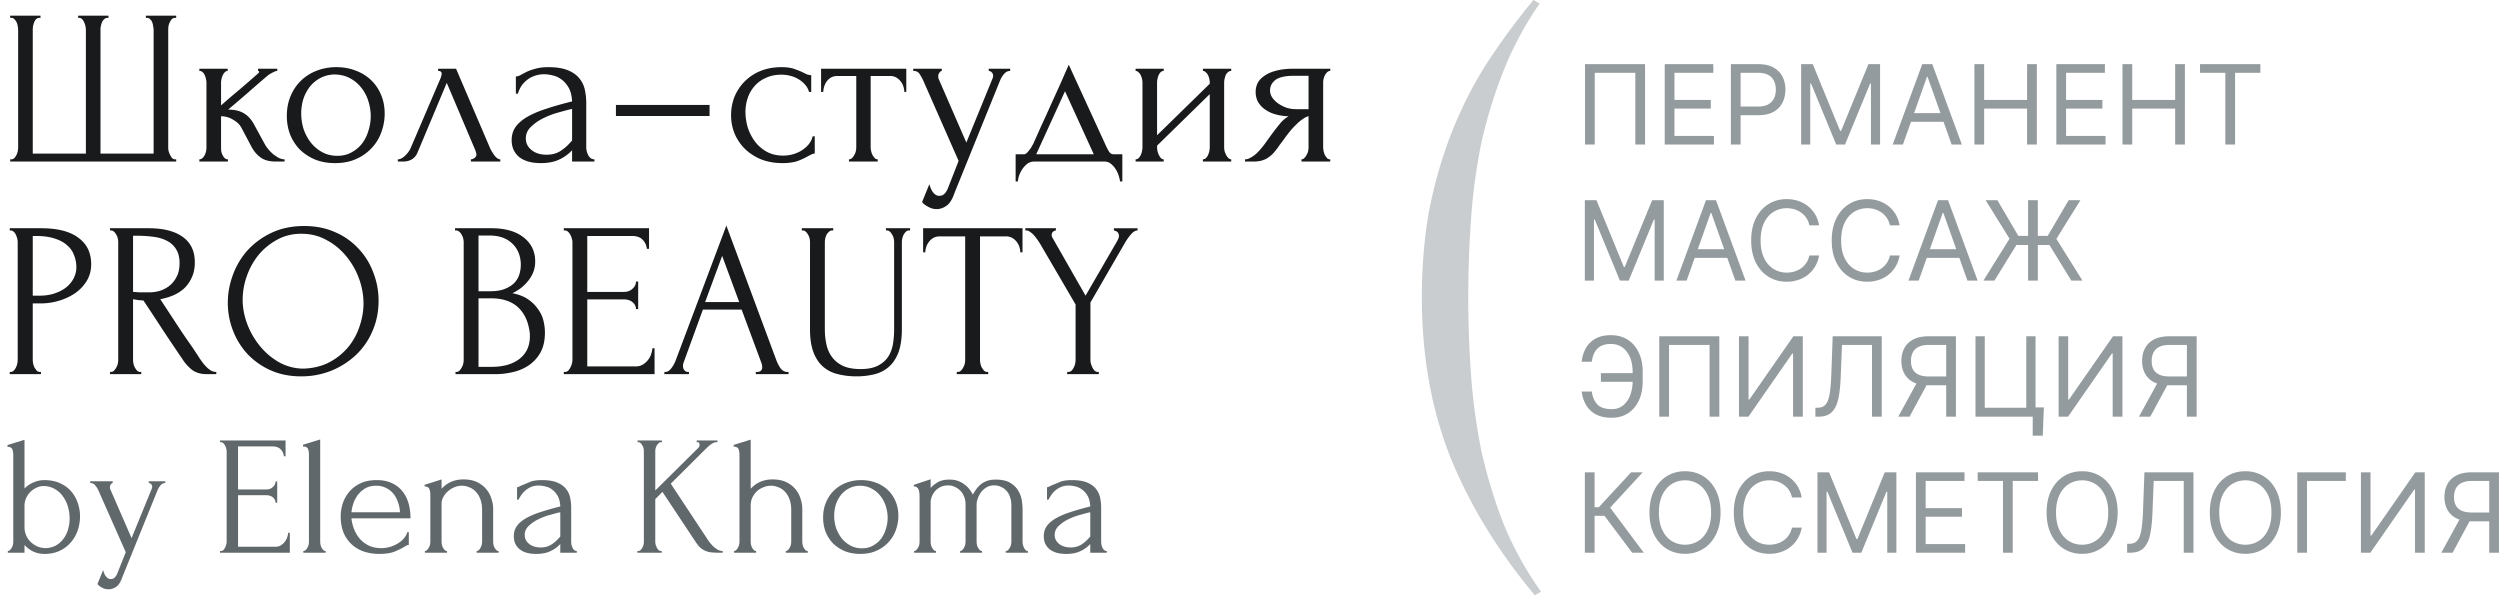 <?xml version="1.0" encoding="UTF-8"?> <svg xmlns="http://www.w3.org/2000/svg" width="294" height="70" fill="none"> <path fill="#181A1B" d="M9.189 1.84h3.566v.26h-.13a.5.5 0 0 0-.365.156c-.104.087-.19.2-.26.338a3.295 3.295 0 0 0-.13.442c-.035.139-.052.26-.052.364v14.664h6.248V3.53c0-.121-.018-.26-.052-.416a1.855 1.855 0 0 0-.104-.468 1.009 1.009 0 0 0-.235-.364.506.506 0 0 0-.338-.182h-.182v-.26h3.566v.26h-.13a.53.53 0 0 0-.39.156 1.88 1.88 0 0 0-.391.832c-.017.173-.026.32-.026.442v13.858c0 .121.017.26.052.416.052.156.113.303.182.442.07.139.148.26.235.364.104.087.216.13.338.13h.13V19H1.197v-.26h.13a.52.52 0 0 0 .338-.13 1.39 1.39 0 0 0 .26-.364 1.91 1.91 0 0 0 .157-.442 1.94 1.94 0 0 0 .052-.416V3.53a2.31 2.31 0 0 0-.052-.442 1.333 1.333 0 0 0-.39-.832.449.449 0 0 0-.365-.156h-.13v-.26h3.566v.26h-.182a.612.612 0 0 0-.365.182 1.246 1.246 0 0 0-.208.364 3.022 3.022 0 0 0-.13.468 3.81 3.81 0 0 0-.026.416v14.534H10.1V3.53a2.31 2.31 0 0 0-.052-.442 1.854 1.854 0 0 0-.157-.468 1.01 1.01 0 0 0-.234-.364.473.473 0 0 0-.338-.156h-.13v-.26ZM31.15 16.972c.105.19.244.39.417.598.174.208.365.399.573.572.225.173.451.32.677.442.225.104.442.156.65.156V19h-.989c-.798 0-1.414-.165-1.848-.494a3.618 3.618 0 0 1-1.015-1.17l-1.224-2.314c-.19-.364-.512-.676-.963-.936a2.69 2.69 0 0 0-1.432-.416v3.692c0 .139.009.286.026.442.035.156.087.303.156.442.07.139.157.26.26.364.105.087.226.13.365.13V19h-3.358v-.26a.52.52 0 0 0 .338-.13c.122-.104.217-.225.287-.364a2.04 2.04 0 0 0 .208-.884V9.718c0-.121-.017-.26-.052-.416a1.85 1.85 0 0 0-.156-.468.79.79 0 0 0-.235-.338.53.53 0 0 0-.39-.156v-.26h3.332v.26a.473.473 0 0 0-.338.156c-.087.087-.165.2-.235.338-.069.139-.121.295-.156.468a1.94 1.94 0 0 0-.052.416v2.678c.746-.659 1.484-1.291 2.213-1.898a193.03 193.03 0 0 0 2.213-1.924c0-.017.008-.035.026-.052.017-.017.026-.035.026-.052 0-.087-.044-.13-.13-.13v-.26h2.264v.26a.82.82 0 0 0-.312.078 3.569 3.569 0 0 0-.364.182c-.14.07-.278.156-.417.26-.78.659-1.562 1.335-2.343 2.028-.78.676-1.562 1.343-2.343 2.002.747 0 1.354.139 1.822.416.486.277.894.72 1.224 1.326l1.276 2.34ZM39.407 19.182c-.868 0-1.649-.139-2.343-.416a5.852 5.852 0 0 1-1.796-1.17 5.548 5.548 0 0 1-1.146-1.768 6.1 6.1 0 0 1-.39-2.21c0-.85.148-1.62.443-2.314a5.341 5.341 0 0 1 1.223-1.82 5.507 5.507 0 0 1 1.848-1.17 6.325 6.325 0 0 1 2.317-.416c.833 0 1.597.139 2.291.416a5.16 5.16 0 0 1 1.796 1.118 5.058 5.058 0 0 1 1.172 1.742c.278.659.416 1.387.416 2.184 0 .745-.13 1.473-.39 2.184a5.176 5.176 0 0 1-1.12 1.846 5.436 5.436 0 0 1-1.822 1.3c-.711.33-1.544.494-2.499.494Zm-.156-10.426c-.625.035-1.18.19-1.666.468a3.82 3.82 0 0 0-1.198 1.04 4.832 4.832 0 0 0-.729 1.43 5.84 5.84 0 0 0-.234 1.638 6.2 6.2 0 0 0 .286 1.872c.209.59.495 1.118.86 1.586.381.468.833.84 1.353 1.118.52.277 1.102.416 1.744.416.643 0 1.207-.139 1.692-.416.504-.277.92-.633 1.25-1.066.33-.45.573-.953.729-1.508.174-.555.26-1.11.26-1.664 0-.572-.086-1.144-.26-1.716a4.727 4.727 0 0 0-.807-1.586 4.106 4.106 0 0 0-1.38-1.17c-.538-.295-1.171-.442-1.9-.442ZM55.377 18.74c.121 0 .26-.052.416-.156a.5.5 0 0 0 .234-.442.85.85 0 0 0-.052-.208 1.288 1.288 0 0 0-.13-.39l-3.306-7.8-3.436 8.19c-.295.71-.877 1.066-1.745 1.066h-.572v-.26c.243 0 .503-.121.78-.364.296-.26.53-.563.704-.91l3.54-8.268c.087-.225.13-.407.13-.546 0-.208-.139-.312-.416-.312v-.26h2.108l4.01 9.36c.12.26.294.546.52.858.243.295.469.442.677.442V19h-3.462v-.26ZM67.278 19v-1.326l-.13.13a4.724 4.724 0 0 1-1.51 1.014c-.556.243-1.233.364-2.03.364-.608 0-1.129-.07-1.563-.208-.434-.139-.79-.33-1.067-.572a2.575 2.575 0 0 1-.625-.884 2.98 2.98 0 0 1-.182-1.04c0-.59.156-1.11.468-1.56.33-.45.799-.85 1.406-1.196.608-.347 1.345-.659 2.213-.936.885-.295 1.892-.58 3.02-.858-.035-.676-.174-1.222-.417-1.638-.243-.416-.53-.737-.859-.962a2.552 2.552 0 0 0-1.041-.468 4.15 4.15 0 0 0-.937-.13c-.452 0-.85.07-1.198.208-.347.121-.65.295-.911.52-.26.208-.477.45-.65.728a4.334 4.334 0 0 0-.365.832h-.234V8.99c.156 0 .338-.052.546-.156.208-.121.451-.251.73-.39.294-.139.641-.26 1.04-.364.417-.121.912-.182 1.484-.182.955 0 1.727.121 2.317.364.59.243 1.041.563 1.354.962.33.399.546.858.65 1.378.105.503.157 1.023.157 1.56v5.148c0 .347.087.676.26.988.174.295.408.442.703.442V19h-2.63Zm0-2.47v-3.718l-.26.052c-.417.104-.93.243-1.537.416a9.562 9.562 0 0 0-1.692.676 5.498 5.498 0 0 0-1.38.988c-.381.381-.572.823-.572 1.326 0 .555.225 1.014.677 1.378.451.364 1.041.546 1.77.546.573 0 1.076-.121 1.51-.364.434-.26.833-.59 1.197-.988l.287-.312ZM72.433 13.644v-1.3h11.012v1.3H72.433ZM95.815 18.064a.775.775 0 0 0-.39.104c-.122.052-.26.121-.417.208a8.496 8.496 0 0 1-1.171.546c-.486.173-1.094.26-1.823.26-.885 0-1.7-.139-2.447-.416a6.104 6.104 0 0 1-1.9-1.196 5.576 5.576 0 0 1-1.25-1.794 5.651 5.651 0 0 1-.442-2.236c0-.745.13-1.456.39-2.132a5.633 5.633 0 0 1 1.172-1.794 5.605 5.605 0 0 1 1.848-1.248c.746-.312 1.588-.468 2.525-.468.642 0 1.163.078 1.562.234.4.139.738.277 1.016.416.156.087.303.156.442.208.156.052.312.078.469.078v1.976h-.26a1.98 1.98 0 0 0-.47-.858 3.121 3.121 0 0 0-.78-.65 3.621 3.621 0 0 0-.963-.39 4.183 4.183 0 0 0-1.016-.13c-.711 0-1.336.13-1.874.39-.538.243-.98.572-1.328.988a4.006 4.006 0 0 0-.78 1.378 5.06 5.06 0 0 0-.261 1.612c0 .641.095 1.274.286 1.898.209.607.495 1.153.86 1.638.381.485.841.875 1.38 1.17.554.295 1.18.442 1.873.442.486 0 .938-.07 1.354-.208.417-.139.772-.32 1.067-.546.313-.225.556-.468.73-.728.19-.277.303-.537.338-.78h.26v2.028ZM106.347 10.81c0-.19-.035-.399-.105-.624a1.777 1.777 0 0 0-.312-.598 1.68 1.68 0 0 0-.521-.468 1.42 1.42 0 0 0-.729-.182h-2.29v8.372c0 .139.017.286.052.442.034.156.086.312.156.468.087.139.173.26.26.364a.5.5 0 0 0 .365.156V19h-3.385v-.26a.5.5 0 0 0 .365-.156c.104-.104.191-.225.26-.364a1.38 1.38 0 0 0 .182-.442c.035-.173.052-.33.052-.468V8.938h-2.238c-.278 0-.521.06-.73.182a1.686 1.686 0 0 0-.52.468 2.124 2.124 0 0 0-.286.598c-.07.225-.104.433-.104.624h-.26V8.08h10.022v2.73h-.234ZM112.238 22.718c-.243.728-.556 1.222-.937 1.482-.365.26-.747.39-1.146.39-.26 0-.495-.043-.703-.13a3.21 3.21 0 0 1-.546-.286 2.41 2.41 0 0 1-.365-.286l-.104-.13.859-2.106c.069.277.156.511.26.702.087.173.209.33.365.468a.832.832 0 0 0 .573.208c.416 0 .746-.303.989-.91l1.249-3.198-4.165-9.464a5.47 5.47 0 0 0-.442-.78c-.139-.225-.382-.338-.729-.338v-.26h3.358v.26c-.07 0-.156.06-.26.182a.69.69 0 0 0-.157.468c0 .139.035.277.104.416l3.202 7.358 3.072-7.514a.863.863 0 0 0 .078-.338.518.518 0 0 0-.182-.416.473.473 0 0 0-.338-.156v-.26h2.525v.26c-.278 0-.521.121-.729.364a2.927 2.927 0 0 0-.469.78l-5.362 13.234ZM131.987 18.142v3.198h-.26a5.571 5.571 0 0 0-.183-.728 3.322 3.322 0 0 0-.364-.754 2.447 2.447 0 0 0-.573-.624 1.181 1.181 0 0 0-.729-.234H121.6c-.278 0-.529.078-.755.234a2.93 2.93 0 0 0-.599.624 4.443 4.443 0 0 0-.39.754c-.087.277-.139.52-.156.728h-.261v-3.198h.989c.105 0 .2-.043.287-.13.104-.087.199-.19.286-.312.104-.121.2-.251.287-.39.086-.156.164-.295.234-.416.26-.59.573-1.291.937-2.106.382-.815.764-1.655 1.145-2.522.4-.867.781-1.707 1.146-2.522.364-.832.677-1.543.937-2.132l4.4 9.594c.138.295.269.529.39.702a.594.594 0 0 0 .495.234h1.015Zm-10.127 0h6.769l-3.384-7.41-3.385 7.41ZM143.96 17.31c0 .139.017.295.052.468.052.156.112.303.182.442.069.139.156.26.26.364.122.104.235.156.339.156V19h-3.333v-.26a.52.52 0 0 0 .339-.13c.104-.104.191-.225.26-.364a2.38 2.38 0 0 0 .156-.468c.035-.173.052-.33.052-.468v-6.24l-6.195 6.058v.182c0 .139.017.295.052.468.034.156.087.303.156.442s.147.26.234.364a.473.473 0 0 0 .339.156V19h-3.306v-.26a.519.519 0 0 0 .338-.13c.104-.104.191-.225.26-.364a2.38 2.38 0 0 0 .156-.468c.035-.173.053-.33.053-.468V9.692c0-.121-.018-.26-.053-.416a1.851 1.851 0 0 0-.156-.442 1.03 1.03 0 0 0-.26-.338.473.473 0 0 0-.338-.156v-.26h3.306v.26a.5.5 0 0 0-.365.156c-.087.087-.165.2-.234.338a3.196 3.196 0 0 0-.13.442 1.922 1.922 0 0 0-.052.416v6.214l6.195-6.058v-.156c0-.121-.017-.26-.052-.416a1.851 1.851 0 0 0-.156-.442 1.03 1.03 0 0 0-.26-.338.473.473 0 0 0-.339-.156v-.26h3.333v.26a.593.593 0 0 0-.391.156 1.03 1.03 0 0 0-.26.338 3.196 3.196 0 0 0-.13.442 1.922 1.922 0 0 0-.052.416v7.618ZM155.604 17.31c0 .139.017.295.052.468.035.156.087.312.156.468.087.139.174.26.261.364.104.087.225.13.364.13V19h-3.384v-.26a.473.473 0 0 0 .338-.156c.104-.104.191-.225.26-.364.087-.139.148-.286.183-.442.034-.173.052-.33.052-.468v-3.64c-.191.035-.408.139-.651.312a4.609 4.609 0 0 0-.755.624c-.26.243-.512.511-.755.806-.243.295-.469.59-.677.884-.173.243-.321.442-.442.598a5.258 5.258 0 0 0-.313.442 21.37 21.37 0 0 1-.52.65c-.174.19-.374.364-.599.52-.208.156-.46.277-.755.364-.295.087-.642.13-1.041.13h-.964v-.26c.209 0 .417-.06.625-.182a3.9 3.9 0 0 0 .651-.442c.208-.19.399-.39.573-.598.191-.225.356-.433.494-.624l.807-1.118c.295-.399.599-.789.912-1.17a3.61 3.61 0 0 1 1.067-.936 5.998 5.998 0 0 1-1.666-.26 3.87 3.87 0 0 1-1.224-.624 2.781 2.781 0 0 1-.755-.884 2.632 2.632 0 0 1-.234-1.092c0-.364.078-.71.234-1.04.174-.33.443-.615.807-.858.365-.26.825-.46 1.38-.598.573-.156 1.258-.234 2.057-.234h4.295v.26a.498.498 0 0 0-.364.156c-.087.087-.174.2-.261.338a1.943 1.943 0 0 0-.156.442 1.922 1.922 0 0 0-.052.416v7.618Zm-6.248-6.656c0 .26.078.52.234.78.174.26.4.494.677.702.295.208.625.381.989.52a3.69 3.69 0 0 0 1.172.182h1.458V8.912h-1.692c-1.042 0-1.779.165-2.213.494-.417.33-.625.745-.625 1.248ZM1.144 26.84h3.697c1.926 0 3.384.373 4.373 1.118 1.007.728 1.51 1.768 1.51 3.12 0 .728-.173 1.378-.52 1.95a4.793 4.793 0 0 1-1.38 1.456 6.604 6.604 0 0 1-1.9.884 7.224 7.224 0 0 1-2.083.312h-.99v6.63c0 .139.018.295.053.468.034.156.087.303.156.442.087.139.174.26.26.364a.5.5 0 0 0 .365.156h.13V44h-3.67v-.26h.13a.473.473 0 0 0 .338-.156c.104-.104.19-.225.26-.364a1.91 1.91 0 0 0 .156-.442c.035-.173.052-.33.052-.468V28.452c0-.243-.069-.52-.208-.832-.139-.312-.338-.485-.599-.52h-.13v-.26Zm2.708.91v7.02h.78c.695 0 1.311-.095 1.849-.286.555-.19 1.015-.442 1.38-.754.364-.312.642-.667.833-1.066.19-.399.286-.806.286-1.222 0-.503-.087-.97-.26-1.404a2.692 2.692 0 0 0-.807-1.17c-.365-.347-.85-.615-1.458-.806-.607-.208-1.354-.312-2.239-.312h-.364ZM16.481 43.74h.13V44h-3.67v-.26h.13a.473.473 0 0 0 .339-.156c.104-.104.19-.225.26-.364.087-.139.147-.286.182-.442.035-.173.052-.33.052-.468V28.452c0-.121-.017-.26-.052-.416a1.401 1.401 0 0 0-.182-.442 1.034 1.034 0 0 0-.26-.338.473.473 0 0 0-.339-.156h-.13v-.26h4.53c1.735 0 3.072.338 4.009 1.014.954.676 1.431 1.673 1.431 2.99 0 .659-.112 1.24-.338 1.742-.208.485-.495.91-.859 1.274a4.588 4.588 0 0 1-1.302.858 7.434 7.434 0 0 1-1.562.468l1.875 2.86a84.72 84.72 0 0 0 1.38 2.054c.468.659.928 1.343 1.38 2.054.12.173.25.355.39.546.156.19.312.364.468.52.174.156.347.286.521.39.19.087.382.13.573.13V44h-1.12c-.694 0-1.267-.165-1.718-.494a5.103 5.103 0 0 1-1.093-1.196 304.746 304.746 0 0 1-2.343-3.484 303.986 303.986 0 0 0-2.291-3.484c-.191-.017-.4-.035-.625-.052-.208-.035-.408-.07-.599-.104v7.124c0 .139.018.295.052.468.035.156.087.303.157.442.086.139.173.26.26.364a.5.5 0 0 0 .364.156Zm-.833-16.016v6.604h.13c.14.017.356.035.651.052h1.146c.364 0 .746-.052 1.145-.156a3.551 3.551 0 0 0 1.146-.572c.364-.277.66-.633.885-1.066.243-.433.364-.98.364-1.638 0-.659-.13-1.196-.39-1.612a2.603 2.603 0 0 0-1.042-.988c-.433-.243-.963-.407-1.587-.494a15.02 15.02 0 0 0-2.057-.13h-.39ZM35.773 26.58c1.353 0 2.568.243 3.644.728a7.956 7.956 0 0 1 2.734 1.924 8.074 8.074 0 0 1 1.744 2.808 8.999 8.999 0 0 1 .625 3.328c0 1.3-.243 2.496-.73 3.588a8.256 8.256 0 0 1-1.952 2.808 9.38 9.38 0 0 1-2.915 1.846 9.452 9.452 0 0 1-3.515.65c-1.336 0-2.542-.243-3.618-.728a8.527 8.527 0 0 1-2.708-1.924 8.62 8.62 0 0 1-1.692-2.756 8.992 8.992 0 0 1-.599-3.25c0-1.11.2-2.201.6-3.276a8.86 8.86 0 0 1 1.743-2.912 8.973 8.973 0 0 1 2.838-2.054c1.11-.52 2.378-.78 3.8-.78Zm-.026 16.77c1.163-.052 2.178-.312 3.045-.78a7.368 7.368 0 0 0 2.213-1.82 7.562 7.562 0 0 0 1.302-2.444c.295-.884.442-1.76.442-2.626a8.53 8.53 0 0 0-.52-2.886 8.712 8.712 0 0 0-1.484-2.626 7.516 7.516 0 0 0-2.317-1.924c-.885-.503-1.883-.754-2.994-.754-1.076 0-2.039.243-2.89.728a7.389 7.389 0 0 0-2.186 1.82 8.285 8.285 0 0 0-1.354 2.496 8.368 8.368 0 0 0-.468 2.704c0 .953.182 1.915.546 2.886.365.953.868 1.82 1.51 2.6a7.92 7.92 0 0 0 2.265 1.898 5.912 5.912 0 0 0 2.89.728ZM53.566 43.74h.13a.473.473 0 0 0 .339-.156c.104-.104.19-.225.26-.364.087-.139.148-.286.182-.442.035-.173.053-.33.053-.468V28.478c0-.121-.018-.26-.053-.416a1.401 1.401 0 0 0-.182-.442.868.868 0 0 0-.286-.364.5.5 0 0 0-.365-.156h-.13v-.26h4.27c1.614 0 2.872.355 3.774 1.066.92.71 1.38 1.655 1.38 2.834 0 .503-.087.953-.26 1.352-.174.399-.4.754-.677 1.066a4.7 4.7 0 0 1-.86.806 8.318 8.318 0 0 1-.884.52c.729.139 1.336.373 1.822.702.486.33.876.71 1.171 1.144.313.416.53.867.651 1.352.122.485.182.962.182 1.43 0 .901-.164 1.664-.494 2.288a4.444 4.444 0 0 1-1.328 1.508 5.426 5.426 0 0 1-1.874.832 8.883 8.883 0 0 1-2.16.26h-4.66v-.26Zm8.747-4.472c-.139-1.335-.59-2.366-1.353-3.094-.764-.728-1.84-1.092-3.229-1.092h-1.457v8.06h1.51c1.405 0 2.507-.312 3.306-.936.815-.641 1.223-1.525 1.223-2.652v-.286Zm-1.067-8.294c-.052-1.005-.408-1.803-1.067-2.392-.643-.59-1.51-.884-2.604-.884h-1.301v6.552h1.353c.73 0 1.32-.095 1.77-.286.47-.19.842-.433 1.12-.728a2.59 2.59 0 0 0 .573-1.014c.104-.364.156-.72.156-1.066v-.182ZM66.303 43.74h.13c.139 0 .26-.043.365-.13.104-.104.19-.225.26-.364.087-.139.147-.286.182-.442a1.4 1.4 0 0 0 .078-.442v-13.91c0-.121-.026-.26-.078-.416a1.404 1.404 0 0 0-.182-.442 1.034 1.034 0 0 0-.26-.338.5.5 0 0 0-.365-.156h-.13v-.26h10.023v2.418h-.26a1.692 1.692 0 0 0-.47-1.04c-.277-.312-.71-.468-1.301-.468h-5.233v6.578h4.322c.4 0 .729-.121.99-.364.277-.243.416-.529.416-.858h.26v3.25h-.26c0-.312-.13-.58-.39-.806-.261-.225-.6-.338-1.016-.338h-4.322v7.878h5.702c.33 0 .616-.078.859-.234.243-.156.442-.338.599-.546.173-.225.294-.46.364-.702.087-.26.13-.477.13-.65h.26V44H66.303v-.26ZM88.882 43.74h.13c.417 0 .626-.19.626-.572a1.4 1.4 0 0 0-.079-.442l-2.343-6.318h-4.555l-2.265 6.214a1.115 1.115 0 0 0-.078.39c0 .225.06.407.182.546a.548.548 0 0 0 .39.182h.13V44h-2.889v-.26h.13c.226 0 .443-.13.651-.39.226-.277.408-.598.547-.962l5.961-15.86 5.831 15.704c.122.347.287.685.495 1.014.226.33.512.494.86.494h.13V44h-3.854v-.26Zm-5.961-8.216h4.01l-2.005-5.434-2.005 5.434ZM94.293 26.84h3.697v.26h-.13a.5.5 0 0 0-.365.156 1.4 1.4 0 0 0-.286.338 1.91 1.91 0 0 0-.156.442 1.941 1.941 0 0 0-.052.416v10.27c0 .676.07 1.3.208 1.872a3.79 3.79 0 0 0 .703 1.482c.33.416.763.745 1.301.988.538.225 1.198.338 1.979.338.868 0 1.562-.139 2.083-.416.52-.277.919-.633 1.197-1.066.278-.45.46-.953.547-1.508.087-.555.13-1.1.13-1.638V28.452c0-.121-.017-.26-.052-.416a1.427 1.427 0 0 0-.182-.442 1.045 1.045 0 0 0-.261-.338.473.473 0 0 0-.338-.156h-.13v-.26h2.837v.26h-.13a.498.498 0 0 0-.364.156c-.087.087-.174.2-.261.338a1.943 1.943 0 0 0-.156.442 1.922 1.922 0 0 0-.052.416v10.244c0 1.127-.139 2.054-.416 2.782-.278.71-.66 1.274-1.146 1.69a4.024 4.024 0 0 1-1.718.858 8.693 8.693 0 0 1-2.057.234c-.78 0-1.51-.087-2.186-.26a4.022 4.022 0 0 1-1.719-.858c-.486-.416-.867-.98-1.145-1.69-.278-.728-.416-1.638-.416-2.73v-10.27c0-.121-.018-.26-.053-.416a1.404 1.404 0 0 0-.182-.442 1.035 1.035 0 0 0-.26-.338.473.473 0 0 0-.339-.156h-.13v-.26ZM116.082 43.74h.13V44h-3.696v-.26h.13c.139 0 .26-.052.364-.156.105-.104.191-.225.261-.364.086-.139.147-.286.182-.442.035-.173.052-.33.052-.468V27.802h-3.02c-.277 0-.52.06-.729.182a1.676 1.676 0 0 0-.52.468 1.797 1.797 0 0 0-.313.598 1.972 1.972 0 0 0-.104.624h-.26V26.84h11.688v2.834h-.26c0-.208-.035-.416-.104-.624a1.795 1.795 0 0 0-.312-.598 1.691 1.691 0 0 0-.521-.468 1.42 1.42 0 0 0-.729-.182h-3.072V42.31c0 .139.018.295.052.468.035.156.087.303.156.442.087.139.174.26.261.364a.498.498 0 0 0 .364.156ZM120.58 26.84h3.593v.26a.67.67 0 0 0-.339.156c-.104.087-.156.217-.156.39 0 .087.026.182.078.286l3.905 6.838 3.749-6.474c.069-.139.112-.243.13-.312a.588.588 0 0 0 .052-.26c-.035-.277-.139-.45-.313-.52-.156-.07-.251-.104-.286-.104v-.26h2.786v.26c-.261 0-.53.165-.807.494a6.874 6.874 0 0 0-.677.962l-4.061 7.02v6.734c0 .139.017.286.052.442.052.156.112.312.182.468.069.139.156.26.26.364a.5.5 0 0 0 .365.156h.13V44H125.5v-.26h.13a.553.553 0 0 0 .365-.13 1.38 1.38 0 0 0 .26-.364 1.71 1.71 0 0 0 .182-.468c.035-.173.052-.33.052-.468v-6.5l-4.191-7.176a11.547 11.547 0 0 0-.312-.468 5.502 5.502 0 0 0-.391-.494 2.313 2.313 0 0 0-.442-.39c-.156-.121-.304-.182-.443-.182h-.13v-.26Z"></path> <path fill="#61686B" d="M5.185 56.46c.721 0 1.342.12 1.863.36.534.24.974.56 1.321.96.347.4.608.86.781 1.38.174.507.26 1.027.26 1.56 0 .547-.086 1.087-.26 1.62-.173.52-.44.993-.8 1.42a3.903 3.903 0 0 1-1.302 1c-.521.253-1.122.38-1.803.38-.507 0-.968-.1-1.381-.3-.414-.213-.741-.467-.982-.76V65H.92v-.2c.093 0 .18-.04.26-.12.08-.08.147-.173.2-.28.067-.107.114-.22.14-.34.027-.133.04-.253.04-.36V53.5c0-.227-.033-.44-.1-.64-.066-.2-.26-.307-.58-.32v-.2l2.002-.62v5.72a3.337 3.337 0 0 1 1.082-.72 3.25 3.25 0 0 1 1.221-.26Zm.2 8c.481-.027.895-.14 1.242-.34.347-.213.634-.48.861-.8.24-.32.414-.68.52-1.08.121-.413.181-.833.181-1.26 0-.48-.067-.947-.2-1.4a3.859 3.859 0 0 0-.6-1.22 2.833 2.833 0 0 0-.962-.86 2.566 2.566 0 0 0-1.322-.34c-.28 0-.554.067-.82.2-.268.12-.508.287-.722.5-.2.2-.367.447-.5.74-.12.28-.18.58-.18.9v2.48a2.378 2.378 0 0 0 .8 1.82c.24.213.508.38.801.5.307.107.608.16.902.16ZM14.39 67.86c-.187.56-.427.94-.72 1.14-.281.2-.575.3-.882.3-.2 0-.38-.027-.54-.08a1.873 1.873 0 0 1-.4-.2 1.467 1.467 0 0 1-.261-.2.486.486 0 0 1-.12-.16l.66-1.62c.067.24.134.42.2.54.068.133.16.253.281.36a.64.64 0 0 0 .44.16c.321 0 .575-.233.762-.7l.98-2.46-3.223-7.28c-.067-.16-.18-.34-.34-.54a.71.71 0 0 0-.622-.32v-.2h2.644v.2c-.054 0-.12.047-.2.14a.533.533 0 0 0-.12.36c0 .12.026.227.08.32l2.463 5.66 2.363-5.78c.04-.093.06-.18.06-.26a.4.4 0 0 0-.14-.32.364.364 0 0 0-.26-.12v-.2h1.942v.2c-.214 0-.4.093-.561.28a2.241 2.241 0 0 0-.36.6L14.39 67.86ZM25.873 64.8h.1c.107 0 .2-.033.28-.1.08-.08.147-.173.2-.28.067-.107.114-.22.14-.34.04-.12.06-.233.06-.34v-10.7c0-.093-.02-.2-.06-.32a1.078 1.078 0 0 0-.14-.34.795.795 0 0 0-.2-.26.385.385 0 0 0-.28-.12h-.1v-.2h7.71v1.86h-.2a1.3 1.3 0 0 0-.361-.8c-.214-.24-.548-.36-1.002-.36h-4.025v5.06h3.325c.307 0 .56-.093.76-.28.214-.187.32-.407.32-.66h.201v2.5h-.2c0-.24-.1-.447-.3-.62-.2-.173-.461-.26-.781-.26h-3.325v6.06h4.386c.254 0 .474-.06.66-.18.188-.12.341-.26.461-.42a1.61 1.61 0 0 0 .28-.54c.067-.2.1-.367.1-.5h.201V65h-8.21v-.2ZM35.672 65v-.2c.107 0 .2-.04.28-.12.08-.08.147-.173.2-.28a1.08 1.08 0 0 0 .14-.34c.027-.133.04-.253.04-.36V53.46c0-.227-.032-.44-.1-.64-.066-.2-.266-.307-.6-.32v-.2l2.023-.62V63.7c0 .107.013.227.04.36.026.12.066.233.12.34.067.107.133.2.2.28.08.08.174.12.28.12v.2h-2.623ZM41.328 60.96c.053.467.167.913.34 1.34.174.413.401.78.681 1.1.294.32.648.58 1.062.78.413.187.894.28 1.441.28.294 0 .601-.04.922-.12.333-.093.64-.22.92-.38.281-.16.528-.353.742-.58.227-.24.38-.507.46-.8h.18v1.5a.647.647 0 0 0-.28.08c-.093.053-.207.12-.34.2-.267.16-.628.333-1.082.52-.454.173-1.054.26-1.802.26-.6 0-1.175-.087-1.722-.26a4.045 4.045 0 0 1-1.422-.8 3.964 3.964 0 0 1-1.001-1.38c-.24-.56-.36-1.227-.36-2 0-.493.08-.993.24-1.5.173-.507.427-.96.76-1.36a3.853 3.853 0 0 1 1.322-1c.534-.253 1.175-.38 1.923-.38.667 0 1.248.113 1.742.34.507.227.921.54 1.242.94.333.4.58.873.74 1.42.16.547.24 1.147.24 1.8h-6.948Zm2.904-3.84c-.468 0-.875.093-1.222.28a2.99 2.99 0 0 0-.86.72c-.241.293-.428.627-.562 1-.133.373-.22.747-.26 1.12h5.707a3.753 3.753 0 0 0-.22-1.14 3.242 3.242 0 0 0-.52-1 2.461 2.461 0 0 0-.862-.7 2.497 2.497 0 0 0-1.201-.28ZM57.996 63.7c0 .107.013.227.04.36.027.12.067.233.12.34.067.107.134.2.2.28.08.08.174.12.28.12v.2h-2.582v-.2c.093 0 .18-.04.26-.12.08-.08.147-.173.2-.28.067-.107.114-.22.14-.34a1.85 1.85 0 0 0 .04-.36v-3.72c0-.48-.066-.9-.2-1.26a2.613 2.613 0 0 0-.54-.9 2.011 2.011 0 0 0-.782-.52c-.28-.12-.567-.18-.86-.18-.294 0-.588.06-.882.18-.28.12-.534.28-.76.48a2.483 2.483 0 0 0-.541.68c-.134.253-.2.52-.2.8v4.44c0 .107.013.227.04.36.026.12.066.233.12.34.066.107.133.2.2.28.08.08.173.12.28.12v.2h-2.603v-.2c.093 0 .18-.04.26-.12.08-.08.147-.173.2-.28.067-.107.114-.22.14-.34.027-.133.04-.253.04-.36v-5.52c0-.227-.033-.44-.1-.64-.066-.213-.26-.327-.58-.34v-.18l2.002-.64v1.1c.094-.107.214-.22.36-.34.148-.133.321-.253.522-.36a2.9 2.9 0 0 1 .72-.28c.28-.08.608-.12.982-.12.627 0 1.161.107 1.602.32.44.213.8.493 1.081.84.28.333.48.707.6 1.12.134.4.201.793.201 1.18v3.86ZM65.89 65v-1.02l-.1.1c-.333.333-.72.593-1.161.78-.427.187-.948.28-1.562.28-.467 0-.868-.053-1.202-.16a2.29 2.29 0 0 1-.82-.44 1.98 1.98 0 0 1-.481-.68 2.294 2.294 0 0 1-.14-.8c0-.453.12-.853.36-1.2.254-.347.614-.653 1.081-.92a8.934 8.934 0 0 1 1.703-.72 30.32 30.32 0 0 1 2.323-.66c-.027-.52-.134-.94-.32-1.26a2.247 2.247 0 0 0-.662-.74 1.963 1.963 0 0 0-.8-.36c-.281-.067-.521-.1-.722-.1-.347 0-.654.053-.92.16a2.632 2.632 0 0 0-1.161.96c-.135.187-.241.367-.322.54h-.18V57.3a.8.8 0 0 0 .3-.1 2.76 2.76 0 0 1 .34-.16c.201-.08.475-.193.822-.34.347-.16.834-.24 1.462-.24.734 0 1.328.093 1.782.28.454.187.801.433 1.041.74.254.307.42.66.501 1.06.08.387.12.787.12 1.2v3.96c0 .267.06.52.18.76.12.227.28.34.481.34v.2h-1.942Zm0-1.9v-2.86l-.2.04c-.32.08-.714.187-1.181.32a7.365 7.365 0 0 0-1.302.52 4.23 4.23 0 0 0-1.061.76c-.294.293-.44.633-.44 1.02 0 .427.173.78.52 1.06.347.28.8.42 1.362.42.44 0 .827-.093 1.161-.28.334-.2.64-.453.921-.76l.22-.24ZM77.721 64.8h.1v.2h-2.863v-.2h.1c.107 0 .2-.04.28-.12.08-.08.147-.173.2-.28a1.08 1.08 0 0 0 .14-.34 1.85 1.85 0 0 0 .04-.36V53.04c0-.093-.013-.2-.04-.32a1.08 1.08 0 0 0-.14-.34.796.796 0 0 0-.2-.26.364.364 0 0 0-.26-.12h-.1v-.2h2.864v.2h-.1c-.107 0-.2.04-.281.12a1.08 1.08 0 0 0-.22.26c-.054.107-.1.22-.14.34-.027.12-.04.227-.04.32v4.64l5.086-5.04c.08-.093.12-.2.12-.32 0-.213-.08-.32-.24-.32h-.1v-.2h2.443v.2h-.1c-.187 0-.38.067-.581.2-.2.133-.4.3-.6.5l-4.206 4.18 4.425 6.7c.014.027.074.107.18.24.107.133.234.273.381.42.16.147.334.28.52.4.201.107.401.16.602.16v.2h-.481c-.4 0-.741-.02-1.021-.06a2.545 2.545 0 0 1-.701-.24c-.2-.107-.38-.24-.541-.4a4.99 4.99 0 0 1-.46-.6l-3.885-5.86-.841.86v5c0 .107.013.22.04.34.04.12.086.24.14.36.053.107.12.2.2.28.08.08.174.12.28.12ZM94.35 63.7c0 .107.014.227.04.36.027.12.067.233.12.34.067.107.134.2.2.28.08.08.174.12.281.12v.2h-2.583v-.2c.093 0 .18-.04.26-.12.08-.08.147-.173.2-.28a1.08 1.08 0 0 0 .14-.34 1.85 1.85 0 0 0 .04-.36v-3.72c0-.48-.066-.9-.2-1.26a2.613 2.613 0 0 0-.54-.9 2.011 2.011 0 0 0-.781-.52c-.28-.12-.568-.18-.861-.18-.294 0-.588.06-.881.18-.28.107-.534.26-.761.46-.214.2-.394.447-.541.74-.133.28-.2.593-.2.94v4.26c0 .107.013.227.04.36.027.12.067.233.12.34.067.107.133.2.2.28.08.08.174.12.28.12v.2H86.32v-.2c.094 0 .18-.04.26-.12.08-.08.147-.173.2-.28.068-.107.114-.22.141-.34.027-.133.04-.253.04-.36V53.48c0-.227-.033-.44-.1-.64s-.26-.307-.58-.32v-.2l2.002-.62v5.78c.093-.107.213-.22.36-.34.147-.133.32-.253.52-.36a2.9 2.9 0 0 1 .722-.28c.28-.08.607-.12.981-.12.627 0 1.161.107 1.602.32.44.213.801.493 1.081.84.28.333.481.707.601 1.12.134.4.2.793.2 1.18v3.86ZM101.163 65.14c-.667 0-1.268-.107-1.802-.32a4.5 4.5 0 0 1-1.382-.9 4.267 4.267 0 0 1-.88-1.36c-.2-.52-.301-1.087-.301-1.7 0-.653.113-1.247.34-1.78.227-.547.541-1.013.942-1.4.4-.387.874-.687 1.421-.9a4.868 4.868 0 0 1 1.783-.32c.64 0 1.228.107 1.762.32.534.2.994.487 1.382.86.387.373.687.82.901 1.34.213.507.32 1.067.32 1.68 0 .573-.1 1.133-.3 1.68a3.985 3.985 0 0 1-.861 1.42 4.18 4.18 0 0 1-1.402 1c-.547.253-1.188.38-1.923.38Zm-.12-8.02c-.48.027-.908.147-1.281.36-.36.2-.668.467-.921.8a3.72 3.72 0 0 0-.561 1.1c-.12.413-.18.833-.18 1.26 0 .493.073.973.22 1.44.16.453.38.86.66 1.22.294.36.641.647 1.042.86.401.213.848.32 1.342.32.494 0 .928-.107 1.301-.32.387-.213.708-.487.962-.82.253-.347.44-.733.56-1.16.134-.427.201-.853.201-1.28 0-.44-.067-.88-.201-1.32a3.618 3.618 0 0 0-.621-1.22 3.157 3.157 0 0 0-1.061-.9c-.414-.227-.901-.34-1.462-.34ZM120.256 63.7c0 .107.014.227.04.36a1.502 1.502 0 0 0 .301.62c.08.08.173.12.28.12v.2h-2.603v-.2c.107 0 .2-.04.28-.12.08-.08.147-.173.2-.28.067-.107.114-.22.14-.34.027-.133.041-.253.041-.36v-4.32c0-.307-.047-.6-.141-.88-.08-.28-.207-.52-.38-.72a1.817 1.817 0 0 0-.641-.5 1.825 1.825 0 0 0-.861-.2c-.36 0-.674.087-.941.26-.254.16-.467.36-.641.6-.16.24-.28.487-.36.74a1.95 1.95 0 0 0-.121.6v4.42c0 .107.014.227.04.36.027.12.067.233.121.34.066.107.133.2.2.28.08.08.173.12.28.12v.2h-2.583v-.2c.093 0 .18-.04.26-.12.08-.08.147-.173.201-.28.066-.107.113-.22.14-.34.026-.133.04-.253.04-.36v-4.44c0-.32-.06-.613-.18-.88a1.839 1.839 0 0 0-.461-.7 2.046 2.046 0 0 0-.661-.44 1.806 1.806 0 0 0-.741-.16c-.347 0-.654.067-.921.2-.254.133-.467.3-.641.5-.16.2-.287.42-.38.66-.08.227-.12.447-.12.66v4.6c0 .107.013.227.04.36.026.12.066.233.12.34.067.107.133.2.2.28.08.08.174.12.28.12v.2H107.5v-.2c.094 0 .18-.04.26-.12.081-.08.147-.173.201-.28a1.08 1.08 0 0 0 .14-.34c.027-.133.04-.253.04-.36v-5.34c0-.107-.007-.227-.02-.36a1.729 1.729 0 0 0-.08-.38.666.666 0 0 0-.2-.3.569.569 0 0 0-.381-.12v-.18l1.983-.66v1.02c.2-.227.474-.447.821-.66.36-.213.827-.32 1.401-.32.374 0 .708.053 1.002.16.293.107.547.247.761.42.227.16.42.347.58.56.161.213.294.42.401.62.107-.2.233-.4.38-.6.147-.213.321-.407.521-.58.214-.173.461-.313.741-.42.294-.107.634-.16 1.021-.16.748 0 1.335.133 1.762.4.428.267.741.587.942.96.213.373.347.767.4 1.18.054.4.08.74.08 1.02v3.74ZM128.215 65v-1.02l-.1.1a3.634 3.634 0 0 1-1.162.78c-.427.187-.947.28-1.562.28-.467 0-.867-.053-1.201-.16a2.282 2.282 0 0 1-.821-.44 1.98 1.98 0 0 1-.481-.68 2.303 2.303 0 0 1-.14-.8c0-.453.12-.853.361-1.2.253-.347.614-.653 1.081-.92a8.941 8.941 0 0 1 1.702-.72 30.297 30.297 0 0 1 2.323-.66c-.027-.52-.134-.94-.32-1.26a2.255 2.255 0 0 0-.661-.74 1.966 1.966 0 0 0-.801-.36 3.198 3.198 0 0 0-.721-.1c-.347 0-.654.053-.921.16a2.646 2.646 0 0 0-1.162.96c-.133.187-.24.367-.32.54h-.18V57.3a.806.806 0 0 0 .3-.1c.093-.053.207-.107.34-.16.201-.08.474-.193.821-.34.348-.16.835-.24 1.462-.24.734 0 1.329.093 1.782.28.454.187.801.433 1.042.74.253.307.42.66.5 1.06.081.387.121.787.121 1.2v3.96c0 .267.06.52.18.76.12.227.28.34.48.34v.2h-1.942Zm0-1.9v-2.86l-.2.04c-.321.08-.715.187-1.182.32a7.327 7.327 0 0 0-1.301.52 4.236 4.236 0 0 0-1.062.76c-.293.293-.44.633-.44 1.02 0 .427.173.78.52 1.06.347.28.801.42 1.362.42a2.34 2.34 0 0 0 1.162-.28c.333-.2.64-.453.921-.76l.22-.24Z"></path> <path fill="#CACDCF" d="M180.493 70c-4.346-5.198-7.661-10.619-9.943-16.264-2.227-5.644-3.341-11.904-3.341-18.778 0-3.52.272-6.846.815-9.976.598-3.13 1.44-6.12 2.526-8.97a47.968 47.968 0 0 1 4.075-8.216A81.225 81.225 0 0 1 180.33 0l.734.42a39.312 39.312 0 0 0-4.238 7.88 56.343 56.343 0 0 0-2.608 8.466 68.51 68.51 0 0 0-1.223 8.97 132.106 132.106 0 0 0-.326 9.306c0 3.018.109 6.036.326 9.054a71.204 71.204 0 0 0 1.223 8.97 59.456 59.456 0 0 0 2.608 8.55 39.23 39.23 0 0 0 4.401 7.965l-.734.419Z"></path> <path fill="#949B9E" d="M193.459 7.545V17h-1.146V8.561h-4.77V17h-1.146V7.545h7.062ZM195.772 17V7.545h5.713v1.016h-4.567v3.195h4.271v1.015h-4.271v3.213h4.641V17h-5.787ZM203.551 17V7.545h3.199c.742 0 1.349.134 1.821.402.474.265.826.623 1.054 1.076.228.452.342.957.342 1.514s-.114 1.063-.342 1.519a2.538 2.538 0 0 1-1.045 1.09c-.471.267-1.075.4-1.812.4h-2.293v-1.015h2.256c.509 0 .917-.088 1.225-.263.308-.175.532-.412.67-.71.142-.303.213-.643.213-1.021 0-.379-.071-.717-.213-1.016a1.51 1.51 0 0 0-.675-.701c-.311-.173-.724-.259-1.238-.259h-2.016V17h-1.146ZM211.813 7.545h1.369l3.217 7.848h.111l3.217-7.848h1.368V17h-1.072V9.817h-.093L216.972 17h-1.036l-2.958-7.183h-.092V17h-1.073V7.545ZM223.782 17h-1.202l3.476-9.455h1.183L230.715 17h-1.202l-2.829-7.959h-.074L223.782 17Zm.443-3.693h4.845v1.015h-4.845v-1.015ZM232.19 17V7.545h1.146v4.21h5.047v-4.21h1.147V17h-1.147v-4.229h-5.047V17h-1.146ZM241.825 17V7.545h5.713v1.016h-4.567v3.195h4.271v1.015h-4.271v3.213h4.641V17h-5.787ZM249.604 17V7.545h1.146v4.21h5.048v-4.21h1.146V17h-1.146v-4.229h-5.048V17h-1.146ZM258.722 8.561V7.545h7.099v1.016h-2.976V17h-1.147V8.561h-2.976ZM186.378 23.545h1.368l3.217 7.848h.111l3.217-7.848h1.369V33h-1.073v-7.183h-.092L191.537 33h-1.036l-2.958-7.183h-.093V33h-1.072v-9.455ZM198.346 33h-1.201l3.476-9.455h1.183L205.28 33h-1.202l-2.829-7.959h-.074L198.346 33Zm.444-3.693h4.844v1.015h-4.844v-1.015ZM213.927 26.5h-1.146a2.39 2.39 0 0 0-.966-1.496 2.6 2.6 0 0 0-.791-.388 3.166 3.166 0 0 0-.906-.129c-.573 0-1.092.145-1.558.434-.462.29-.83.716-1.104 1.279-.271.563-.407 1.254-.407 2.073 0 .818.136 1.51.407 2.073.274.563.642.989 1.104 1.278.466.29.985.434 1.558.434.314 0 .616-.043.906-.13a2.66 2.66 0 0 0 .791-.382 2.45 2.45 0 0 0 .61-.633c.169-.252.288-.541.356-.868h1.146a3.806 3.806 0 0 1-.472 1.298 3.543 3.543 0 0 1-.85.974 3.73 3.73 0 0 1-1.142.605 4.258 4.258 0 0 1-1.345.207c-.807 0-1.525-.197-2.154-.59-.628-.395-1.123-.955-1.484-1.681-.36-.726-.54-1.588-.54-2.585 0-.997.18-1.86.54-2.585.361-.727.856-1.287 1.484-1.68.629-.395 1.347-.592 2.154-.592.478 0 .926.07 1.345.208.422.138.803.341 1.142.61.339.264.622.587.85.969.228.378.386.81.472 1.297ZM223.397 26.5h-1.146a2.39 2.39 0 0 0-.967-1.496 2.584 2.584 0 0 0-.79-.388 3.166 3.166 0 0 0-.906-.129c-.573 0-1.092.145-1.558.434-.462.29-.83.716-1.104 1.279-.272.563-.407 1.254-.407 2.073 0 .818.135 1.51.407 2.073.274.563.642.989 1.104 1.278.466.29.985.434 1.558.434.314 0 .616-.043.906-.13.29-.085.553-.213.79-.382.241-.173.444-.383.611-.633.169-.252.288-.541.356-.868h1.146a3.806 3.806 0 0 1-.472 1.298 3.543 3.543 0 0 1-.85.974 3.73 3.73 0 0 1-1.142.605 4.258 4.258 0 0 1-1.345.207c-.807 0-1.525-.197-2.154-.59-.629-.395-1.123-.955-1.484-1.681-.36-.726-.54-1.588-.54-2.585 0-.997.18-1.86.54-2.585.361-.727.855-1.287 1.484-1.68.629-.395 1.347-.592 2.154-.592.478 0 .926.07 1.345.208.422.138.803.341 1.142.61.339.264.622.587.85.969.228.378.386.81.472 1.297ZM225.637 33h-1.201l3.476-9.455h1.183L232.571 33h-1.202l-2.829-7.959h-.074L225.637 33Zm.444-3.693h4.844v1.015h-4.844v-1.015ZM239.648 23.545V33h-1.147v-9.455h1.147ZM233.25 33l3.07-4.93-2.811-4.525h1.387l2.459 4.192h3.457l2.46-4.192h1.386l-2.829 4.543 3.07 4.912h-1.313l-2.57-4.192h-3.883L234.545 33h-1.295ZM192.165 43.885V44.9h-3.901v-1.016h3.901Zm-6.157 2.16h1.184c.101.665.326 1.176.674 1.533.349.357.906.536 1.674.536.542 0 .995-.153 1.359-.457a2.75 2.75 0 0 0 .822-1.21 4.701 4.701 0 0 0 .278-1.639v-1.052c0-.653-.103-1.227-.31-1.722-.203-.499-.498-.887-.883-1.164-.382-.28-.841-.42-1.377-.42-.469 0-.857.083-1.165.25a1.77 1.77 0 0 0-.721.715c-.173.31-.29.685-.351 1.122h-1.184a4.02 4.02 0 0 1 .495-1.607c.271-.47.649-.84 1.132-1.108.487-.27 1.085-.406 1.794-.406.77 0 1.436.18 1.997.54.56.357.993.86 1.298 1.51.306.646.458 1.403.458 2.271v1.09c0 .868-.151 1.625-.453 2.271-.302.643-.726 1.143-1.271 1.5-.545.354-1.185.531-1.918.531-.752 0-1.378-.135-1.877-.406a2.953 2.953 0 0 1-1.151-1.108 4.08 4.08 0 0 1-.504-1.57ZM202.192 39.545V49h-1.146v-8.439h-4.77V49h-1.147v-9.455h7.063ZM204.504 39.545h1.128v7.442h.093l5.177-7.442h1.109V49h-1.146v-7.423h-.093L205.614 49h-1.11v-9.455ZM213.491 49v-1.053h.278c.394 0 .701-.126.919-.378.219-.253.376-.66.472-1.224.099-.563.165-1.31.199-2.239l.166-4.56h5.769V49h-1.147v-8.439h-3.531l-.148 3.767c-.037.991-.128 1.834-.273 2.53-.145.696-.399 1.226-.762 1.593-.364.366-.894.549-1.59.549h-.352ZM230.018 49h-1.146v-8.439h-2.015c-.512 0-.923.078-1.235.236a1.45 1.45 0 0 0-.679.655 2.188 2.188 0 0 0-.213.993c0 .378.07.704.208.978.142.271.367.48.675.628.311.148.72.222 1.225.222h2.552v1.034h-2.589c-.733 0-1.336-.122-1.807-.365a2.405 2.405 0 0 1-1.049-1.016c-.228-.43-.342-.924-.342-1.481s.114-1.054.342-1.492c.228-.437.579-.78 1.053-1.029.475-.252 1.082-.379 1.822-.379h3.198V49Zm-4.456-4.247h1.295L224.564 49h-1.331l2.329-4.247ZM240.359 47.91l-.129 3.324h-1.183V49h-.666v-1.09h1.978ZM232.317 49v-9.455h1.091v8.402h4.881v-8.402h1.091V49h-7.063ZM242.092 39.545h1.128v7.442h.092l5.177-7.442h1.109V49h-1.146v-7.423h-.092L243.201 49h-1.109v-9.455ZM258.326 49h-1.146v-8.439h-2.015c-.512 0-.923.078-1.234.236a1.448 1.448 0 0 0-.68.655 2.188 2.188 0 0 0-.213.993c0 .378.07.704.208.978.142.271.367.48.675.628.312.148.72.222 1.225.222h2.552v1.034h-2.589c-.733 0-1.336-.122-1.807-.365a2.405 2.405 0 0 1-1.049-1.016c-.228-.43-.342-.924-.342-1.481s.114-1.054.342-1.492c.228-.437.579-.78 1.054-1.029.474-.252 1.081-.379 1.821-.379h3.198V49Zm-4.456-4.247h1.295L252.872 49h-1.331l2.329-4.247ZM191.943 65l-3.254-4.34h-1.165V65h-1.146v-9.455h1.146v4.1h.5l3.79-4.1h1.368l-3.827 4.155 3.957 5.3h-1.369ZM202.335 60.273c0 .997-.18 1.859-.54 2.585-.361.726-.856 1.286-1.484 1.68-.629.394-1.347.591-2.154.591-.808 0-1.526-.197-2.154-.59-.629-.395-1.123-.955-1.484-1.681-.36-.726-.541-1.588-.541-2.585 0-.998.181-1.86.541-2.586.361-.726.855-1.286 1.484-1.68.628-.394 1.346-.59 2.154-.59.807 0 1.525.196 2.154.59.628.394 1.123.954 1.484 1.68.36.727.54 1.589.54 2.586Zm-1.109 0c0-.819-.137-1.51-.411-2.073-.272-.563-.64-.99-1.105-1.279a2.867 2.867 0 0 0-1.553-.434c-.573 0-1.093.145-1.558.434-.462.29-.83.716-1.105 1.279-.271.563-.406 1.254-.406 2.073 0 .818.135 1.51.406 2.072.275.564.643.99 1.105 1.28.465.288.985.433 1.558.433.573 0 1.091-.145 1.553-.434.465-.29.833-.715 1.105-1.279.274-.563.411-1.254.411-2.072ZM211.88 58.5h-1.146a2.372 2.372 0 0 0-.356-.868 2.368 2.368 0 0 0-.61-.628 2.595 2.595 0 0 0-.79-.388 3.166 3.166 0 0 0-.906-.129c-.574 0-1.093.145-1.558.434-.462.29-.831.716-1.105 1.279-.271.563-.407 1.254-.407 2.073 0 .818.136 1.51.407 2.072.274.564.643.99 1.105 1.28.465.288.984.433 1.558.433.314 0 .616-.043.906-.13.289-.085.553-.213.79-.382a2.433 2.433 0 0 0 .966-1.5h1.146a3.805 3.805 0 0 1-.471 1.297 3.546 3.546 0 0 1-1.992 1.578 4.262 4.262 0 0 1-1.345.208c-.808 0-1.526-.197-2.154-.59-.629-.395-1.124-.955-1.484-1.681-.361-.726-.541-1.588-.541-2.585 0-.998.18-1.86.541-2.586.36-.726.855-1.286 1.484-1.68.628-.394 1.346-.59 2.154-.59.477 0 .926.068 1.345.207a3.67 3.67 0 0 1 1.141.61c.339.264.623.587.851.969.228.378.385.81.471 1.297ZM213.733 55.545h1.368l3.217 7.848h.111l3.217-7.848h1.368V65h-1.072v-7.183h-.092L218.891 65h-1.035l-2.958-7.183h-.093V65h-1.072v-9.455ZM225.313 65v-9.455h5.713v1.016h-4.567v3.195h4.271v1.015h-4.271v3.213h4.641V65h-5.787ZM232.574 56.561v-1.016h7.1v1.016h-2.977V65h-1.146v-8.439h-2.977ZM249.037 60.273c0 .997-.181 1.859-.541 2.585-.361.726-.855 1.286-1.484 1.68-.629.394-1.347.591-2.154.591-.807 0-1.525-.197-2.154-.59-.628-.395-1.123-.955-1.484-1.681-.36-.726-.54-1.588-.54-2.585 0-.998.18-1.86.54-2.586.361-.726.856-1.286 1.484-1.68.629-.394 1.347-.59 2.154-.59.807 0 1.525.196 2.154.59.629.394 1.123.954 1.484 1.68.36.727.541 1.589.541 2.586Zm-1.11 0c0-.819-.137-1.51-.411-2.073-.271-.563-.639-.99-1.105-1.279a2.867 2.867 0 0 0-1.553-.434c-.573 0-1.092.145-1.558.434-.462.29-.83.716-1.104 1.279-.271.563-.407 1.254-.407 2.073 0 .818.136 1.51.407 2.072.274.564.642.99 1.104 1.28.466.288.985.433 1.558.433.573 0 1.091-.145 1.553-.434.466-.29.834-.715 1.105-1.279.274-.563.411-1.254.411-2.072ZM250.151 65v-1.053h.277c.394 0 .701-.126.92-.378.219-.253.376-.66.471-1.224.099-.563.165-1.31.199-2.239l.166-4.56h5.769V65h-1.146v-8.439h-3.532l-.148 3.767c-.037.991-.127 1.834-.272 2.53-.145.696-.399 1.226-.763 1.593-.364.366-.894.549-1.59.549h-.351ZM268.231 60.273c0 .997-.181 1.859-.541 2.585-.361.726-.855 1.286-1.484 1.68-.628.394-1.346.591-2.154.591-.807 0-1.525-.197-2.154-.59-.628-.395-1.123-.955-1.484-1.681-.36-.726-.54-1.588-.54-2.585 0-.998.18-1.86.54-2.586.361-.726.856-1.286 1.484-1.68.629-.394 1.347-.59 2.154-.59.808 0 1.526.196 2.154.59.629.394 1.123.954 1.484 1.68.36.727.541 1.589.541 2.586Zm-1.11 0c0-.819-.137-1.51-.411-2.073-.271-.563-.639-.99-1.105-1.279a2.867 2.867 0 0 0-1.553-.434c-.573 0-1.092.145-1.558.434-.462.29-.83.716-1.104 1.279-.271.563-.407 1.254-.407 2.073 0 .818.136 1.51.407 2.072.274.564.642.99 1.104 1.28.466.288.985.433 1.558.433.573 0 1.091-.145 1.553-.434.466-.29.834-.715 1.105-1.279.274-.563.411-1.254.411-2.072ZM275.871 55.545v1.016h-4.566V65h-1.147v-9.455h5.713ZM277.645 55.545h1.128v7.442h.092l5.177-7.442h1.11V65h-1.147v-7.423h-.092L278.755 65h-1.11v-9.455ZM293.88 65h-1.147v-8.439h-2.015c-.511 0-.923.078-1.234.236a1.446 1.446 0 0 0-.679.655 2.188 2.188 0 0 0-.213.993c0 .378.069.704.208.978.142.271.367.48.675.628.311.148.719.222 1.225.222h2.551v1.034h-2.588c-.734 0-1.336-.122-1.808-.365a2.41 2.41 0 0 1-1.049-1.016c-.228-.43-.342-.924-.342-1.481s.114-1.054.342-1.492c.228-.437.579-.78 1.054-1.029.475-.252 1.082-.379 1.821-.379h3.199V65Zm-4.456-4.247h1.294L288.425 65h-1.331l2.33-4.247Z"></path> </svg> 